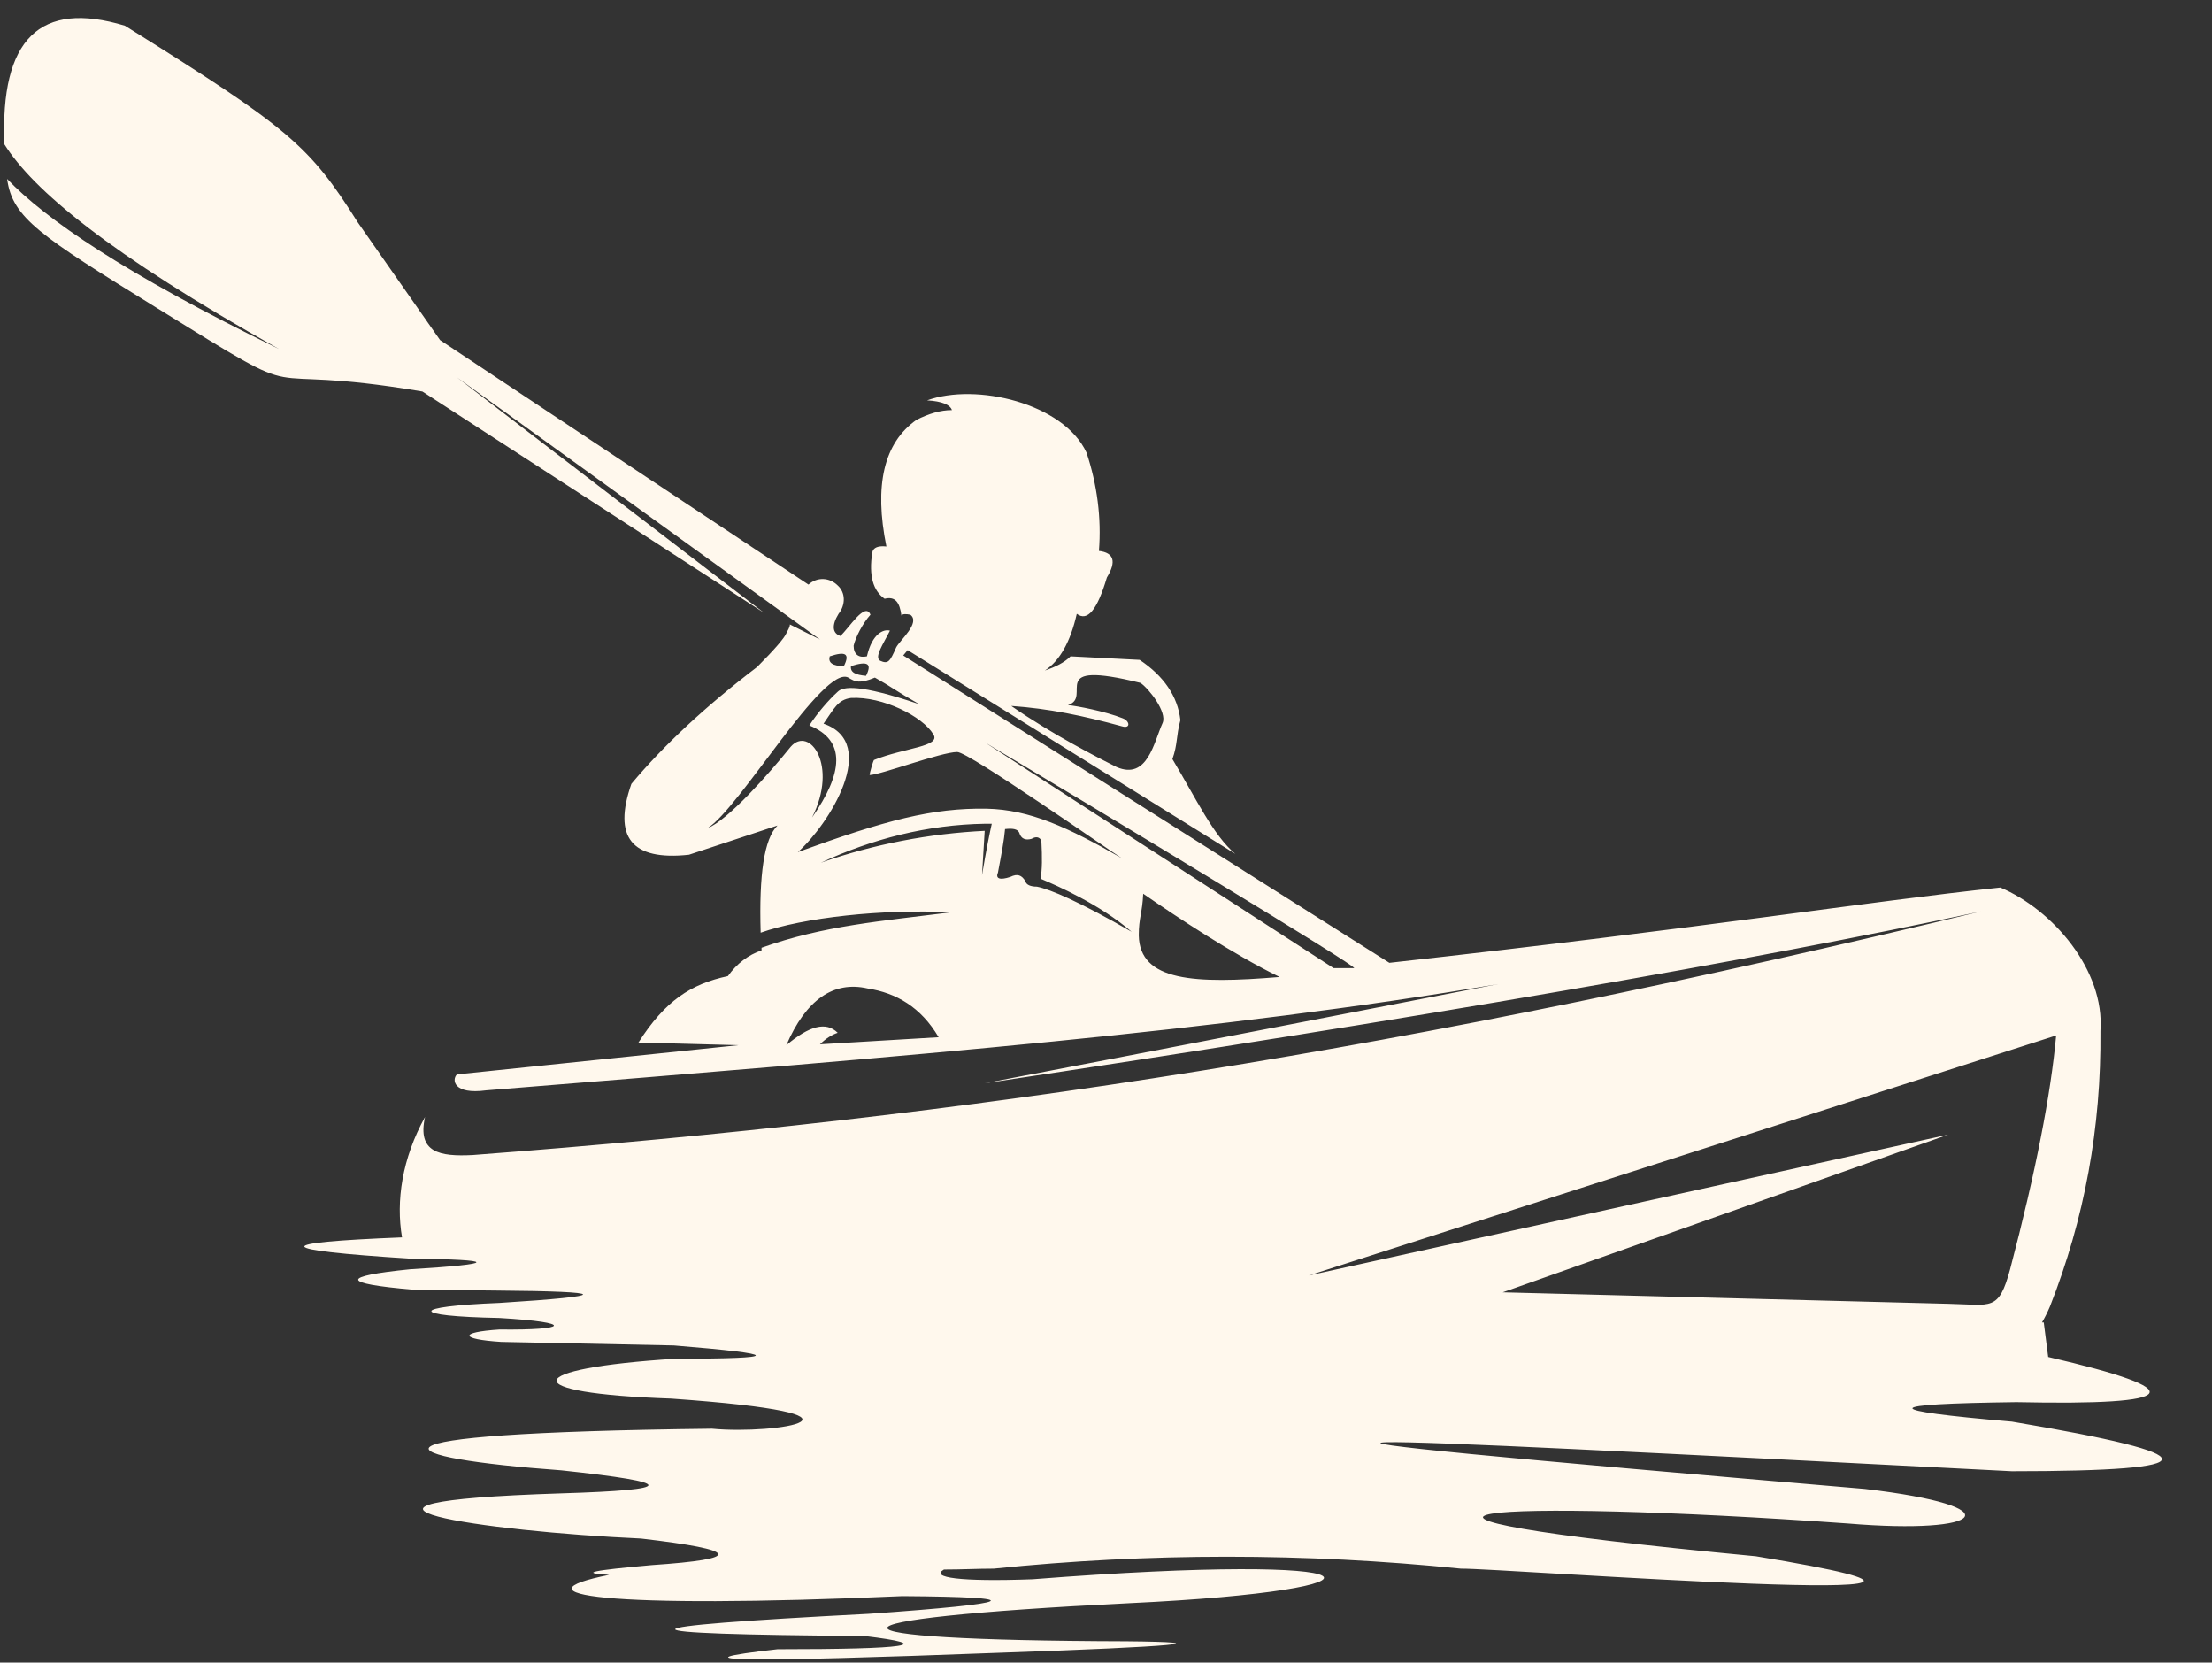 <?xml version="1.0" encoding="UTF-8" standalone="no"?><svg xmlns="http://www.w3.org/2000/svg" xmlns:xlink="http://www.w3.org/1999/xlink" clip-rule="evenodd" fill="#000000" fill-rule="evenodd" height="1877" image-rendering="optimizeQuality" preserveAspectRatio="xMidYMid meet" shape-rendering="geometricPrecision" text-rendering="geometricPrecision" version="1" viewBox="-5.0 -20.0 2498.0 1877.0" width="2498" zoomAndPan="magnify"><rect x="-5.0" y="-20.0" width="2498.0" height="1877.0" fill="#333333" stroke="none"/><g><g id="change1_1"><path d="M888 823c-25,31 -71,83 -94,92 36,-22 131,-185 159,-170 8,5 13,7 30,0 18,10 22,14 50,30 -68,-23 -86,-20 -92,-14 -10,9 -23,24 -32,38 42,17 38,54 3,104 30,-59 -3,-104 -24,-80l0 0zm229 928c176,-18 351,-18 528,0 39,-1 728,51 333,-14 -526,-50 -303,-66 104,-37 155,13 189,-19 19,-39 -844,-72 -651,-62 166,-20 226,0 226,-18 0,-56 -151,-13 -150,-20 5,-22 188,4 200,-13 36,-51l-5 -39 -2 0c3,-5 6,-11 9,-18 39,-99 58,-202 57,-311 5,-69 -54,-137 -113,-162 -151,16 -329,45 -690,85l-549 -347 5 -6 370 230c-25,-21 -44,-62 -71,-107 6,-17 4,-25 9,-44 -3,-27 -19,-50 -46,-68l-78 -4c-7,7 -17,12 -29,16 17,-11 29,-33 36,-64 12,9 23,-4 34,-41 11,-18 8,-28 -9,-30 3,-37 -2,-75 -14,-111 -26,-56 -125,-79 -180,-59 17,1 26,5 28,11 -13,0 -26,4 -40,11 -37,26 -48,74 -34,143 -9,-1 -15,1 -16,7 -4,26 1,43 14,52 12,-3 17,4 19,19 1,-2 5,-2 10,-1 12,9 -12,29 -16,37 -7,16 -9,19 -18,15 -7,-4 3,-18 11,-34 -7,-2 -20,3 -26,29 -9,2 -15,-2 -15,-12 2,-9 10,-25 19,-35 -6,-15 -24,15 -34,24 -9,-3 -10,-12 -2,-25 8,-10 8,-24 -1,-32 -9,-9 -23,-10 -33,-1l-416 -276 -93 -133c-55,-87 -77,-106 -263,-222 -96,-29 -141,15 -136,134 32,51 117,123 310,231 -176,-86 -264,-147 -307,-192 6,44 37,64 168,145 191,118 93,60 301,95l386 250 -347 -266 410 296 -34 -17c0,3 -2,6 -4,10 -2,5 -13,18 -33,38 -59,45 -106,89 -142,132 -21,60 0,87 65,80l100 -33c-15,15 -21,55 -19,121 48,-17 138,-27 215,-23 -79,10 -144,15 -214,40l0 0 0 3c-15,5 -28,15 -38,29 -42,9 -71,28 -101,75l113 3 -318 33c-6,6 -4,23 33,18 495,-40 830,-67 1143,-120 -386,75 -580,112 -580,112 494,-74 869,-139 1125,-194 -651,157 -1136,232 -1703,275 -38,2 -63,-3 -54,-43 -26,47 -33,95 -26,136 -150,6 -147,14 9,24 100,1 100,6 0,12 -79,8 -78,16 3,23l94 1c130,1 131,6 4,14 -102,4 -103,15 0,17 86,5 78,14 0,13 -46,3 -45,11 2,14l195 4c123,10 123,15 2,15 -175,11 -182,39 -5,45 255,18 119,41 46,34 -429,5 -363,33 -170,47 131,14 131,22 0,26 -314,10 -87,43 90,51 112,13 116,23 12,30 -67,6 -83,9 -48,11 -110,22 -8,39 331,24 145,1 132,8 -38,20 -290,15 -291,23 -5,25 83,10 50,15 -98,15 -124,14 -41,15 250,4 204,-7 252,-12 144,-13 -361,-1 -360,-25 3,-43 318,-15 300,-59 -109,-27 -82,3 -116,-2 -100,-11 20,0 38,-1 56,-1l0 0zm356 -331l722 -159 -503 178 504 13c48,1 56,9 69,-39 29,-110 46,-198 52,-264l-844 271zm-532 -274c-13,-13 -32,-8 -58,14 22,-51 53,-73 92,-64 32,5 60,21 80,55l-134 8c7,-7 14,-11 20,-13l0 0zm166 -228c-1,15 -2,32 -3,50 5,-30 9,-49 11,-58 -5,0 -8,0 -8,0 -64,1 -127,17 -185,44 60,-21 123,-33 185,-36l0 0zm29 52c-12,4 -17,2 -14,-5 4,-21 7,-37 8,-49 9,-1 14,0 16,4 2,7 7,9 14,7 5,-3 9,-2 11,2 1,19 1,33 -1,43 19,8 67,29 103,60 -59,-34 -92,-48 -107,-51l0 0c-7,0 -12,-2 -13,-6 -4,-7 -9,-9 -17,-5l0 0zm1 -193c46,32 99,59 119,69 35,15 42,-28 52,-50 5,-12 -15,-38 -25,-45 -109,-27 -53,16 -82,25 10,1 42,7 62,15 8,3 9,12 -1,9 -44,-12 -82,-20 -125,-23l0 0zm125 172c-16,-10 -173,-120 -186,-120 -18,0 -87,26 -99,26 0,-2 4,-16 5,-17 35,-14 76,-15 67,-29 -12,-20 -57,-43 -93,-41 -15,2 -19,12 -31,29 64,22 6,114 -29,145 99,-36 152,-50 213,-49 49,1 92,21 153,56l0 0zm-314 -217c7,-14 2,-17 -16,-11 -2,7 3,11 16,11l0 0zm25 11c7,-14 2,-17 -17,-11 -1,7 5,10 17,11l0 0zm308 293c0,-20 4,-25 5,-47 39,27 101,68 154,94 -96,8 -158,5 -159,-47l0 0zm220 37l-394 -255c124,74 428,257 417,255l-23 0z" fill="#fff8ed"/></g></g></svg>